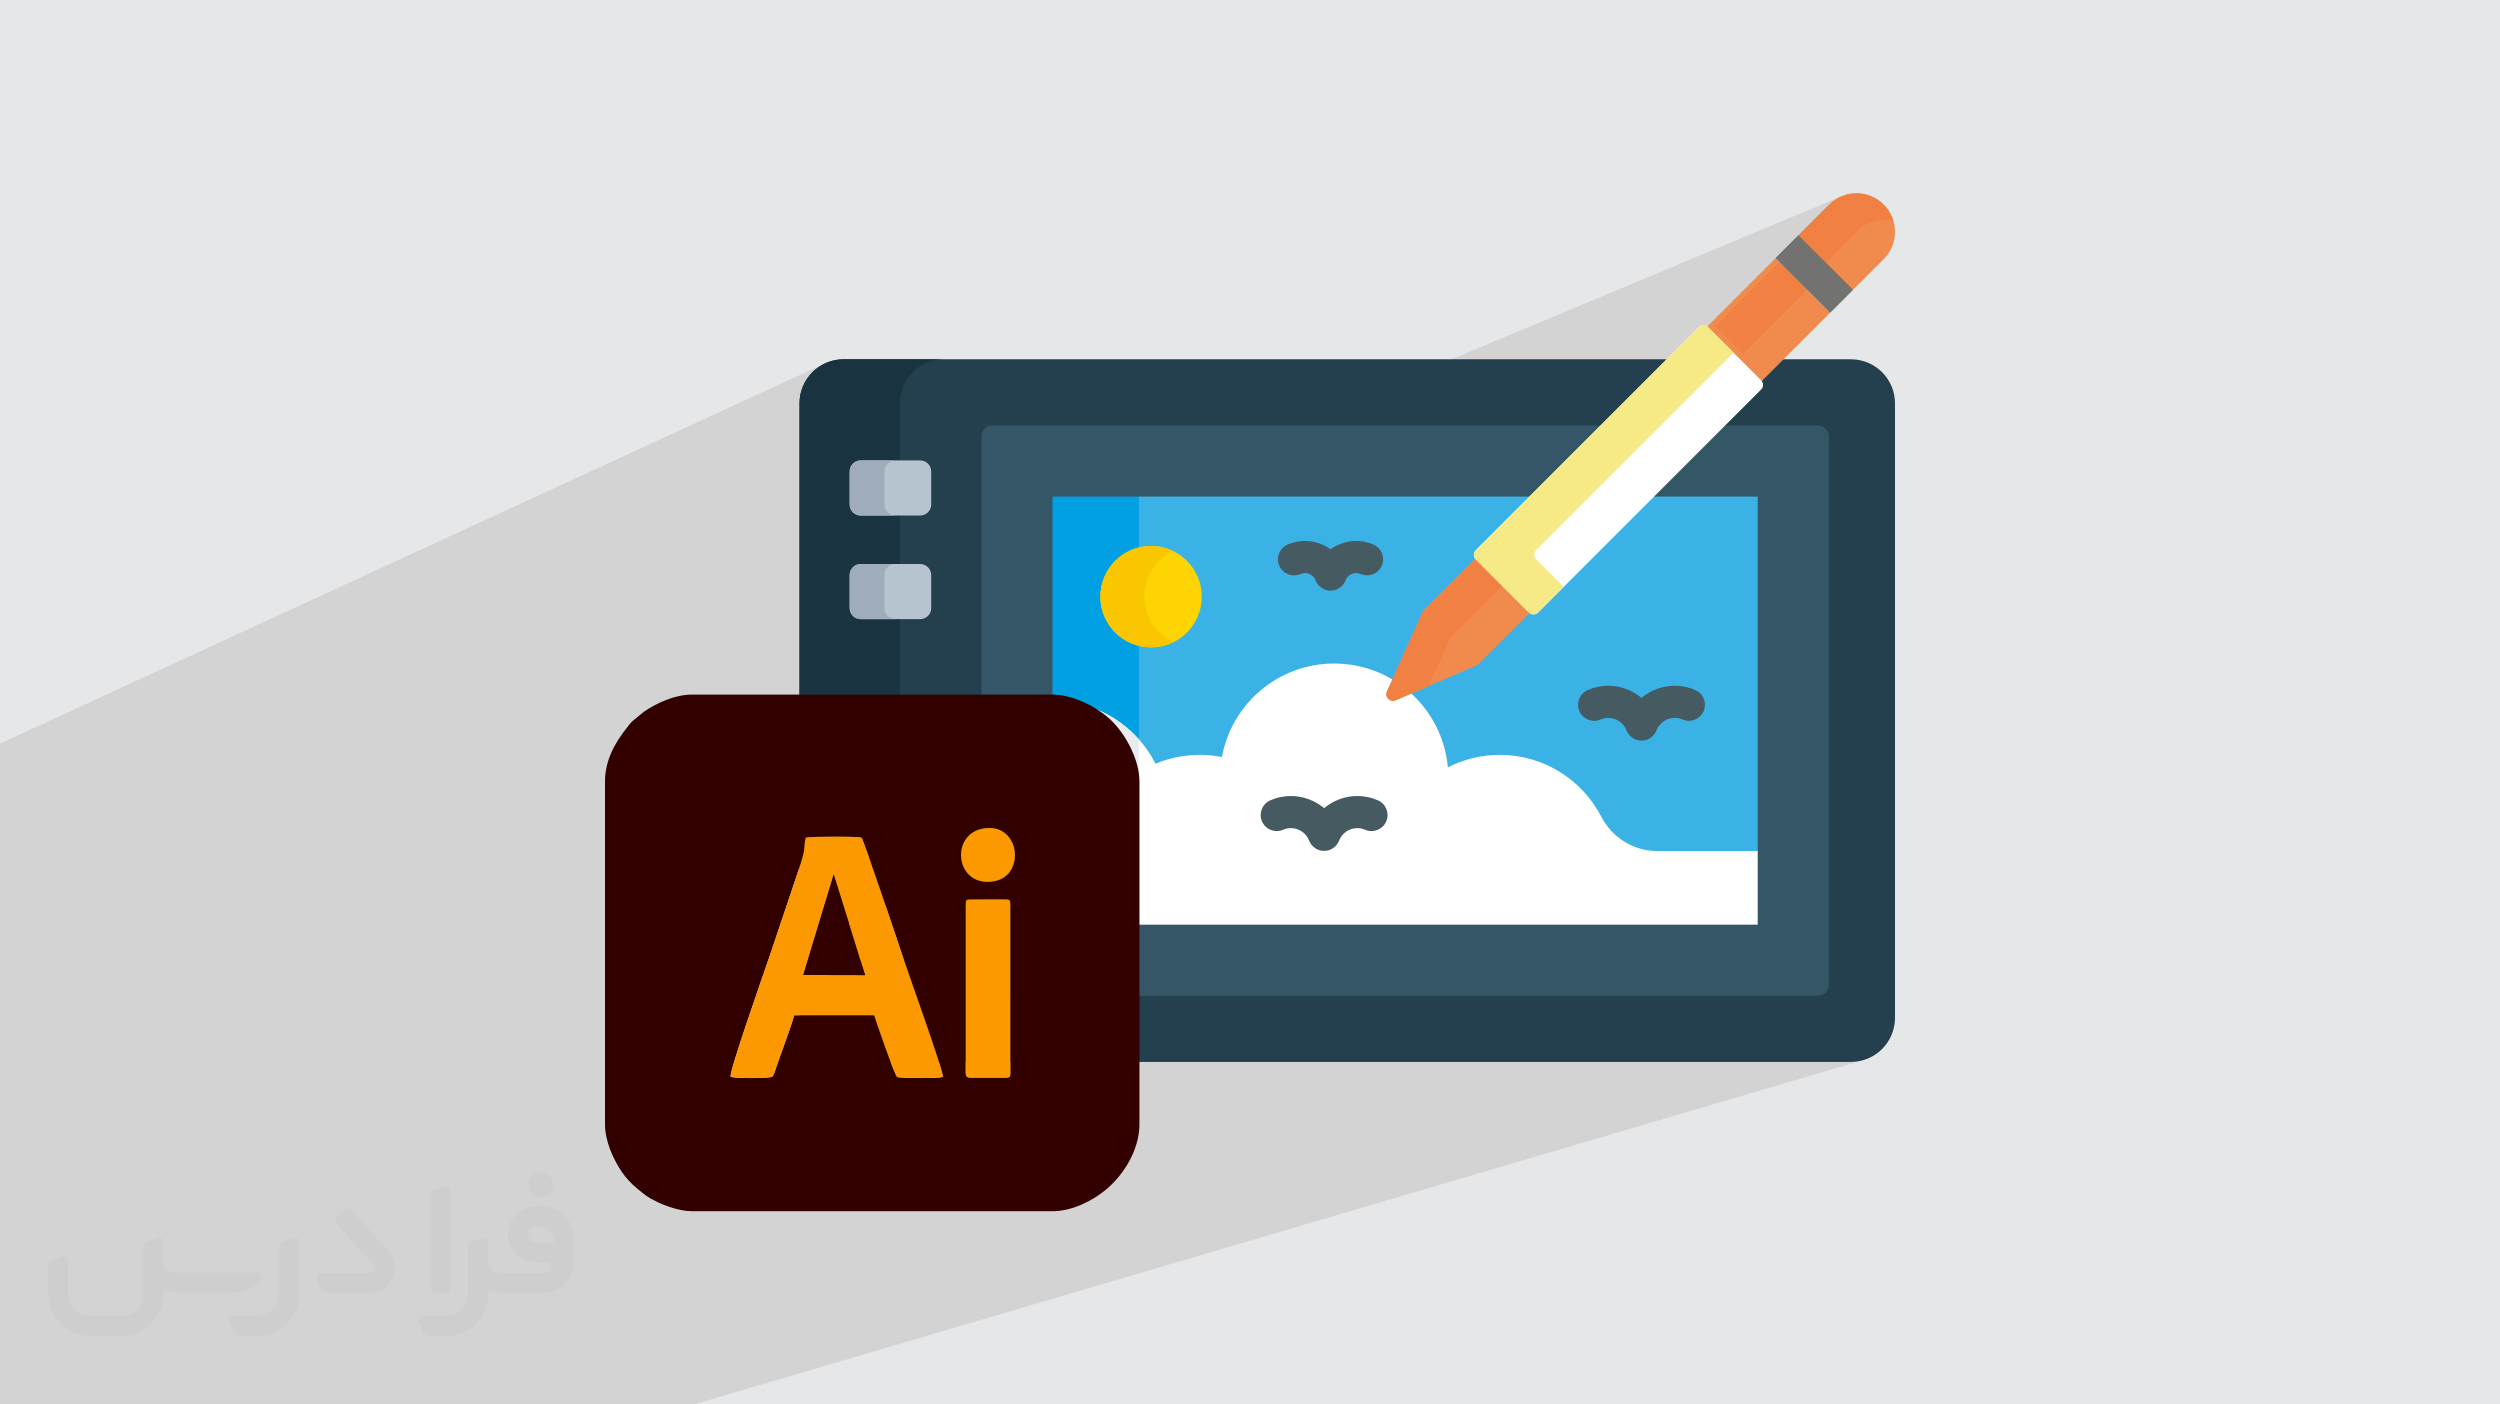 <?xml version="1.0" encoding="UTF-8"?>
<!DOCTYPE svg PUBLIC "-//W3C//DTD SVG 1.0//EN" "http://www.w3.org/TR/2001/REC-SVG-20010904/DTD/svg10.dtd">
<!-- Creator: CorelDRAW -->
<svg xmlns="http://www.w3.org/2000/svg" xml:space="preserve" width="94.192mm" height="52.917mm" version="1.0" style="shape-rendering:geometricPrecision; text-rendering:geometricPrecision; image-rendering:optimizeQuality; fill-rule:evenodd; clip-rule:evenodd"
viewBox="0 0 9418.1 5291.06"
 xmlns:xlink="http://www.w3.org/1999/xlink"
 xmlns:xodm="http://www.corel.com/coreldraw/odm/2003">
 <defs>
  <style type="text/css">
   <![CDATA[
    .fil20 {fill:#330000}
    .fil21 {fill:#FD9900}
    .fil19 {fill:#727271;fill-rule:nonzero}
    .fil4 {fill:#F18B4D;fill-rule:nonzero}
    .fil16 {fill:#F08143;fill-rule:nonzero}
    .fil7 {fill:#3BB2E6;fill-rule:nonzero}
    .fil8 {fill:#00A0E3;fill-rule:nonzero}
    .fil5 {fill:#193340;fill-rule:nonzero}
    .fil3 {fill:#243F4D;fill-rule:nonzero}
    .fil6 {fill:#355666;fill-rule:nonzero}
    .fil15 {fill:#465A61;fill-rule:nonzero}
    .fil17 {fill:#7A8C98;fill-rule:nonzero}
    .fil12 {fill:#9FACBA;fill-rule:nonzero}
    .fil11 {fill:#B6C4CF;fill-rule:nonzero}
    .fil10 {fill:#E8EDF2;fill-rule:nonzero}
    .fil18 {fill:#F5EA85;fill-rule:nonzero}
    .fil14 {fill:#FAC600;fill-rule:nonzero}
    .fil13 {fill:#FED402;fill-rule:nonzero}
    .fil9 {fill:white;fill-rule:nonzero}
    .fil2 {fill:#373435;fill-rule:nonzero;fill-opacity:0.031}
    .fil1 {fill:#2B2A29;fill-opacity:0.102}
    .fil0 {fill:#E6E7E8}
   ]]>
  </style>
 </defs>
 <g id="Layer_x0020_1">
  <polygon class="fil0" points="-0,0 9418.1,0 9418.1,5291.06 -0,5291.06 "/>
  <path class="fil1" d="M1732.78 5291.06l-96.4 0 -31.68 0 -9.71 0 -207.73 0 -1005.36 0 -209.67 0 -83.62 0 -0.08 0 -54.46 0 -0.06 0 -34.03 0 0 -9.98 0 -31.01 0 -0.05 0 -1.21 0 -41.57 0 -4.07 0 -2.73 0 -48.36 0 -58.85 0 -31.83 0 -0.07 0 -7.11 0 -0.08 0 -11.86 0 -0.09 0 -2.68 0 -12.44 0 -13 0 -0.03 0 -0.01 0 -0.01 0 -0.04 0 -0.27 0 -1.72 0 -33.59 0 -50.35 0 -28.09 0 -0.18 0 -11.6 0 -3.08 0 -3.02 0 -14.62 0 -11.55 0 -4.1 0 -3.48 0 -0.15 0 -11.45 0 -0.01 0 -5.6 0 -5.71 0 -1.13 0 -0.06 0 -23.81 0 -17.81 0 -5.35 0 -0.01 0 -23.36 0 -0.02 0 -8.44 0 -0.33 0 -16.91 0 -0.03 0 -0.01 0 -0.02 0 -0.03 0 -2.61 0 -8.62 0 -0.01 0 -3.38 0 -0.01 0 -26.78 0 -0.03 0 -1.23 0 -0.02 0 -8 0 -6.62 0 -22.48 0 -2.28 0 -38.85 0 -2.33 0 -44.81 0 -31.92 0 -3.58 0 -19.84 0 -0.28 0 -0.17 0 -4.14 0 -7.64 0 -18.61 0 -0.04 0 -23.38 0 -6.75 0 -42.38 0 -6.84 0 -5.93 0 -0.02 0 -7.34 0 -0.61 0 -34.78 0 -26.84 0 -0.03 0 -3.57 0 -2.51 0 -18.61 0 -21.93 0 -2.55 0 -0.01 0 -80.74 0 -17 0 -19.79 0 -0.01 0 -0.45 0 -155.08 0 -4.66 0 -15.91 0 -0.01 0 -105.05 0 -1.19 0 -0.01 0 -0.01 0 -41.93 0 -12.61 0 -0.01 0 -52.18 0 -23.59 0 -12.12 0 -9.77 0 -12.13 0 -16.73 0 -8.21 0 -3.32 0 -0.01 0 -29.78 0 -13.58 0 -3.09 0 -11.87 0 -1.73 0 -33.35 0 -13.06 0 -20.49 0 -3.05 0 -0.25 0 -44.13 0 -3.09 0 -3.74 0 -11.92 0 -1.8 0 -0.01 0 -7.77 0 -42.8 0 -4.23 0 -19 0 -14.07 0 -50.75 0 -40.82 0 -50.63 0 -10.76 0 -3.21 0 -1.03 0 -19.89 0 -3.29 0 -46.04 0 -3.33 0 -124.33 0 -77.5 0 -13.76 0 -55.66 0 -77.71 0 -14.41 3113.35 -1434.84 15.26 -5.58 15.92 -4.1 16.49 -2.51 16.98 -0.86 377.83 0 -124.4 56.3 -3.76 4.14 -9.56 12.78 -8.32 13.7 -7 14.52 -5.58 15.26 -4.1 15.92 -2.51 16.49 -0.86 16.98 0 214.93 39.31 0 293.3 -128.63 7.79 -2.42 8.37 -0.84 1134.19 0 2066.21 -863.8 -0.22 0.1 0.22 -0.09 -12.9 5.98 -12.38 7.32 -11.76 8.64 -11.04 9.98 -115.26 115.26 12.49 12.49 308.29 -127.75 -308.29 127.75 33.2 33.2 223.02 -92.03 8.5 -3.25 8.65 -2.71 8.78 -2.14 8.87 -1.6 8.93 -1.04 8.98 -0.5 8.98 0.06 8.97 0.61 8.93 1.16 8.86 1.71 -291.31 119.89 37.76 37.76 -8.09 3.31 89.61 89.61 20.39 8.99 -122.35 49.44 36.36 36.36 -345.36 138.9 17.22 17.22 -30.68 12.31 92.36 92.36 0.37 0.39 0.35 0.39 0.34 0.41 0.32 0.42 0.3 0.42 0.29 0.43 0.28 0.44 0.27 0.44 -352.78 139.76 -21.42 21.42 591.32 0 8.37 0.84 7.79 2.42 7.05 3.83 6.15 5.07 5.07 6.15 3.83 7.05 2.42 7.79 0.84 8.37 0 2065.72 -0.84 8.37 -2.42 7.8 -1.81 3.33 1224.59 1561.69 -1224.59 -1561.69 -2.02 3.72 -5.07 6.15 -6.15 5.07 -7.05 3.83 -5.41 1.68 1180.16 1541.25 -1180.16 -1541.25 -2.38 0.74 -818.29 249.95 934.46 0 16.98 -0.86 16.5 -2.51 15.92 -4.1 -1065.71 313.78 865.35 984.24 -865.35 -984.24 -1297.14 381.94 480.79 602.3 -480.79 -602.3 -345.97 101.87 551.18 500.43 -551.18 -500.43 -1699.6 500.43 -20.06 0 -291.27 0 -489.09 0 -80.58 0zm4218.97 -989.64l-1296.56 382.11 -347.09 102.3 -0.01 -0.01 347.1 -102.29m-347.09 102.3l-0.01 -0.01 -1714.36 505.24 1714.37 -505.23zm1633.79 -785.32l0.01 0 898.21 -275.4 -0.01 -0.01 -898.21 275.41zm947.9 -290.64l-16.42 5.03 -33.27 10.21 -0.01 -0.01 33.28 -10.2m222.97 -2944.14l2321.76 3622.28 -2321.76 -3622.28z"/>
  <g id="_2291340264240">
   <path class="fil2" d="M1126.97 4679.13l0 197.31c0,20.44 -3.75,40.88 -11.68,59.64 -7.93,18.77 -19.19,36.3 -33.79,50.47 -14.6,14.6 -31.7,25.86 -50.47,33.79 -18.77,7.93 -39.21,11.68 -59.64,11.68l-60.9 0c-7.09,0 -14.18,-2.08 -20.02,-6.26 -5.84,-4.17 -10.43,-9.59 -12.94,-16.27l-11.26 -29.2c-0.83,-2.5 -1.25,-5.42 -1.25,-8.34 0,-2.92 1.25,-5.43 2.92,-7.93 1.67,-2.5 3.75,-4.17 6.26,-5.42 2.5,-1.25 5.42,-2.09 7.92,-1.67l86.35 0c22.11,0 42.97,-8.76 58.81,-24.61 15.43,-15.44 24.19,-36.71 24.19,-58.81l0 -179.37c0,-3.34 1.26,-6.67 3.34,-9.59 2.09,-2.92 5.01,-5.01 7.93,-6.26l40.88 -15.85c2.5,-0.84 5.42,-1.25 8.34,-0.84 2.92,0.42 5.43,1.26 7.51,2.92 2.09,1.67 4.18,3.76 5.43,6.26 1.25,2.92 2.08,5.84 2.08,8.34z"/>
   <path class="fil2" d="M2036.73 4543.16l-15.02 0c-59.65,0 -109.29,48.79 -108.46,108.03 0.42,27.54 12.1,54.23 31.71,73.42 19.6,19.6 46.29,30.45 74.24,30.45l39.63 0c5.43,0 10.43,2.08 14.19,5.84 3.75,3.75 5.84,8.76 5.84,14.18 0,5.43 -2.09,10.43 -5.84,14.19 -3.76,3.75 -8.76,5.84 -14.19,5.84l-179.36 0c-10.85,0 -20.86,-4.59 -28.37,-12.1 -7.51,-7.51 -11.68,-17.94 -12.1,-28.37l0 -75.08c0,-2.92 -0.83,-5.42 -2.08,-7.93 -1.25,-2.5 -3.34,-4.58 -5.43,-6.25 -2.08,-1.67 -5,-2.51 -7.51,-2.92 -2.92,-0.42 -5.42,0 -8.34,0.83l-41.3 15.85c-2.92,1.25 -5.84,3.34 -7.93,6.26 -2.08,2.92 -2.92,6.26 -2.92,9.59l0 179.37c0,22.11 -8.76,43.39 -24.19,58.81 -15.44,15.44 -36.71,24.61 -58.81,24.61l-86.76 0.01c-2.92,0 -5.43,0.83 -7.93,2.08 -2.5,1.25 -4.59,3.34 -6.26,5.43 -1.66,2.5 -2.5,5 -2.92,7.51 -0.41,2.92 0,5.42 1.26,8.34l11.26 29.2c2.5,6.68 7.09,12.52 12.93,16.69 5.84,4.17 12.93,6.26 20.03,5.84l60.89 0c41.3,0 80.92,-16.27 110.13,-45.88 29.2,-29.2 45.87,-68.83 45.87,-110.13l0 -18.35c15.86,7.92 33.38,12.1 50.89,12.1l157.25 0c30.46,0 60.07,-12.1 81.76,-33.79 21.69,-21.7 33.79,-50.89 33.79,-81.76l0 -85.93c0,-33.37 -13.35,-65.48 -36.71,-89.26 -23.78,-23.78 -55.89,-36.71 -89.26,-36.71zm50.46 136.39l-66.73 0c-7.93,0 -15.44,-2.5 -21.28,-7.92 -5.84,-5.43 -9.6,-12.52 -10.43,-20.45 0,-4.17 0.42,-8.76 2.08,-12.93 1.67,-4.17 3.76,-7.92 6.68,-10.84 5.84,-5.43 13.77,-8.77 21.69,-8.77l7.1 0c16.27,0 31.7,6.26 42.96,17.94 11.68,11.27 17.94,26.7 17.94,42.97z"/>
   <path class="fil2" d="M1696.77 4485.18l0 367.91c0,2.08 -0.42,4.58 -1.25,6.67 -0.84,2.09 -2.09,4.17 -3.76,5.84 -1.67,1.67 -3.34,2.92 -5.42,3.75 -2.09,0.84 -4.17,1.26 -6.68,1.26l-40.88 0c-2.08,0 -4.59,-0.42 -6.67,-1.26 -2.09,-0.83 -4.17,-2.08 -5.43,-3.75 -1.66,-1.67 -2.92,-3.75 -3.75,-5.84 -0.83,-2.09 -1.25,-4.59 -1.25,-6.67l0 -352.06c0,-3.33 0.83,-6.67 2.92,-9.59 2.08,-2.92 4.59,-5.01 7.92,-6.26l40.89 -15.85c2.5,-0.84 5.42,-1.25 8.34,-1.25 2.92,0.41 5.42,1.25 7.51,2.92 2.5,1.66 4.17,3.75 5.42,6.25 1.25,2.09 2.09,5.01 2.09,7.93z"/>
   <path class="fil2" d="M1393.51 4870.6l-153.91 0c-7.09,0 -14.19,-2.09 -20.03,-6.26 -5.84,-4.17 -10.43,-10.01 -13.35,-16.69l-11.26 -28.78c-0.83,-2.51 -1.25,-5.43 -0.83,-8.35 0.41,-2.92 1.25,-5.42 2.92,-7.92 1.66,-2.51 3.75,-4.17 6.25,-5.43 2.51,-1.25 5.43,-2.08 7.93,-2.08l184.37 0c3.34,0 6.67,-1.25 9.59,-2.92 2.93,-2.09 5.01,-4.59 6.68,-7.93 1.25,-3.34 1.67,-6.67 1.25,-10.01 -0.42,-3.34 -2.08,-6.68 -4.17,-9.18l-141.82 -154.33c-2.92,-3.34 -4.59,-7.93 -4.59,-12.52 0,-4.59 2.09,-8.76 5.84,-12.1l29.62 -27.53c3.34,-2.92 7.93,-4.59 12.52,-4.59 4.59,0.42 8.76,2.09 12.1,5.84l140.56 153.08c55.48,59.65 12.52,157.68 -69.66,157.68z"/>
   <path class="fil2" d="M978.9 4824.72l-20.03 17.1c-20.86,17.94 -47.55,27.95 -75.08,27.95l-211.49 0c-19.6,0 -39.21,-4.17 -57.14,-12.51l0 16.27c0,20.85 -4.17,41.71 -12.1,60.89 -7.92,19.19 -19.6,36.71 -34.62,51.72 -14.6,14.6 -32.12,26.28 -51.72,34.63 -19.19,7.92 -40.05,12.09 -60.9,12.09l-114.71 0.01c-20.86,0 -41.72,-4.18 -60.9,-12.1 -19.19,-7.93 -36.71,-19.61 -51.72,-34.63 -14.6,-14.6 -26.28,-32.12 -34.62,-51.72 -7.93,-19.19 -12.1,-40.04 -12.1,-60.89l0 -108.04c0,-3.34 1.25,-6.67 2.92,-9.59 2.09,-2.92 4.59,-5.01 7.93,-6.26l40.88 -15.85c2.5,-0.84 5.42,-1.26 8.34,-0.84 2.92,0.42 5.43,1.25 7.51,2.92 2.09,1.67 4.17,3.76 5.43,6.26 1.25,2.5 2.08,5.01 2.08,7.93l0 128.89c0,20.86 8.35,40.88 22.95,55.48 14.6,14.6 34.62,22.94 55.47,22.94l125.97 0c20.86,0 40.47,-8.35 55.06,-22.95 14.6,-14.6 22.95,-34.62 22.95,-55.47l0 -184.37c0,-3.34 1.25,-6.68 2.92,-9.6 2.08,-2.92 4.58,-5 7.92,-6.25l40.88 -15.86c2.51,-0.83 5.43,-1.25 8.35,-0.83 2.92,0.42 5.42,1.25 7.92,2.92 2.51,1.67 4.18,3.75 5.43,6.26 1.25,2.5 2.08,5.42 2.08,7.92l0 70.5c0,11.68 4.59,23.36 12.94,31.7 8.34,8.35 19.6,13.35 31.7,13.35l307.84 0c3.34,0 7.1,0.84 9.6,2.92 2.92,2.09 5.01,5.01 6.26,7.93 1.25,3.34 1.25,6.67 0.41,10.43 0,3.75 -2.08,6.67 -4.58,8.76z"/>
   <path class="fil2" d="M2036.73 4510.2c25.86,0 47.13,-21.28 47.13,-47.13 0,-25.87 -21.28,-47.13 -47.13,-47.13 -25.87,0 -47.14,21.27 -47.14,47.13 0,25.86 21.28,47.13 47.14,47.13z"/>
  </g>
  <g id="_2291340266640">
   <path class="fil3" d="M6972.82 4000.51l-3794.82 0c-91.72,0 -166.08,-74.36 -166.08,-166.08l0 -2314.83c0,-91.72 74.36,-166.08 166.08,-166.08l3794.83 0c91.72,0 166.08,74.36 166.08,166.08l0 2314.83c-0.01,91.72 -74.36,166.08 -166.09,166.08z"/>
   <path class="fil4" d="M6895.57 1165.62l-184.91 -184.92 -20.59 -9.19 -264.44 264.44c1.19,0.71 2.33,1.52 3.34,2.53l199.65 199.64c1.01,1.01 1.82,2.16 2.52,3.34l264.44 -264.44 -0.01 -11.4z"/>
   <path class="fil4" d="M7096.34 770.76c-56.75,-56.74 -148.76,-56.74 -205.52,0l-115.26 115.26 0 11.4 185.12 185.12 20.39 8.99 115.27 -115.27c56.74,-56.74 56.74,-148.75 0,-205.5l0 0z"/>
   <path class="fil5" d="M3389.74 3834.43l0 -2314.83c0,-91.72 74.35,-166.08 166.08,-166.08l-377.83 0c-91.72,0 -166.08,74.36 -166.08,166.08l0 2314.83c0,91.72 74.36,166.08 166.08,166.08l377.83 0c-91.73,0 -166.08,-74.36 -166.08,-166.08z"/>
   <path class="fil6" d="M3696.97 1644.15l0 2065.72c0,22.94 18.59,41.53 41.53,41.53l3109.77 0c22.93,0 41.52,-18.59 41.52,-41.53l0 -2065.72c0,-22.93 -18.59,-41.52 -41.52,-41.52l-3109.77 0c-22.93,0 -41.53,18.59 -41.53,41.52z"/>
   <path class="fil7" d="M3904.57 3518.88l0 -1683.74c0,-13.76 11.16,-24.91 24.92,-24.91l2727.79 -0.01c13.76,0 24.92,11.16 24.92,24.92l0 1683.74c0,13.76 -11.16,24.91 -24.92,24.91l-2727.79 0.01c-13.76,0 -24.92,-11.16 -24.92,-24.92z"/>
   <path class="fil8" d="M4290.7 3518.88l0 -1683.74c0,-13.76 11.16,-24.91 24.92,-24.91l-386.13 -0.01c-13.75,0 -24.91,11.16 -24.91,24.92l0 1683.74c0,13.76 11.16,24.91 24.91,24.91l386.13 0.01c-13.76,0 -24.92,-11.16 -24.92,-24.92z"/>
   <path class="fil9" d="M6682.19 3518.88l0 -313.1 -440.56 0c-88.89,0 -168.74,-51.03 -209.72,-129.92 -71.63,-137.9 -215.73,-232.09 -381.87,-232.09 -70.45,0 -136.88,17.05 -195.58,47.06 -19.7,-219.29 -203.88,-391.17 -428.28,-391.17 -210.96,0 -386.33,151.92 -422.96,352.31 -27.1,-5.34 -55.07,-8.21 -83.72,-8.21 -58.97,0 -115.16,11.89 -166.31,33.36 -70.93,-140.05 -216.14,-236.13 -383.87,-236.13 -22.01,0 -43.63,1.67 -64.74,4.86l0 873.03c0,13.76 11.16,24.91 24.91,24.91l2727.79 0.01c13.76,0 24.91,-11.16 24.91,-24.92l0 0z"/>
   <path class="fil10" d="M4290.7 3518.88l0 -733.4c-78.75,-88.6 -193.49,-144.49 -321.37,-144.49 -22.01,0 -43.63,1.67 -64.74,4.86l0 873.03c0,13.76 11.16,24.92 24.91,24.92l386.13 0c-13.76,0 -24.92,-11.16 -24.92,-24.92z"/>
   <path class="fil6" d="M6657.27 3604.25l-2727.78 0c-47.07,0 -85.37,-38.3 -85.37,-85.37l0 -1683.74c0,-47.07 38.3,-85.36 85.37,-85.36l2727.78 -0.01c47.07,0 85.37,38.3 85.37,85.37l0 1683.74c0,47.07 -38.3,85.36 -85.37,85.36l0 0.01zm-2692.25 -120.92l2656.71 0 0 -1612.65 -2656.71 0 0 1612.65z"/>
   <path class="fil11" d="M3466.54 2332.41l-224.19 0c-22.93,0 -41.52,-18.59 -41.52,-41.52l0 -124.57c0,-22.93 18.59,-41.52 41.52,-41.52l224.2 0c22.94,0 41.53,18.59 41.53,41.52l0 124.57c-0.01,22.93 -18.6,41.52 -41.53,41.52l-0.01 0z"/>
   <path class="fil12" d="M3331.62 2290.89l0 -124.57c0,-22.93 18.59,-41.52 41.52,-41.52l-130.79 0c-22.93,0 -41.52,18.59 -41.52,41.52l0 124.57c0,22.93 18.59,41.52 41.52,41.52l130.79 0c-22.93,0 -41.53,-18.59 -41.53,-41.52l0.01 0z"/>
   <path class="fil11" d="M3466.54 1942.12l-224.19 0c-22.93,0 -41.52,-18.59 -41.52,-41.52l0 -124.56c0,-22.94 18.59,-41.53 41.52,-41.53l224.2 0c22.94,0 41.53,18.59 41.53,41.53l0 124.56c-0.01,22.93 -18.6,41.53 -41.53,41.53l-0.01 -0.01z"/>
   <path class="fil12" d="M3331.62 1900.61l0 -124.56c0,-22.94 18.59,-41.53 41.52,-41.53l-130.79 0c-22.93,0 -41.52,18.59 -41.52,41.53l0 124.56c0,22.93 18.59,41.53 41.52,41.53l130.79 -0.01c-22.93,0 -41.53,-18.59 -41.53,-41.52l0.01 0z"/>
   <path class="fil11" d="M3466.54 3619.49l-224.19 0c-22.93,0 -41.52,-18.59 -41.52,-41.52l0 -124.57c0,-22.93 18.59,-41.52 41.52,-41.52l224.2 0c22.94,0 41.53,18.59 41.53,41.53l0 124.56c-0.01,22.93 -18.6,41.52 -41.53,41.52l-0.01 0z"/>
   <path class="fil12" d="M3331.62 3577.98l0 -124.57c0,-22.93 18.59,-41.52 41.52,-41.52l-130.79 0c-22.93,0 -41.52,18.59 -41.52,41.53l0 124.56c0,22.93 18.59,41.52 41.52,41.52l130.79 0c-22.93,0 -41.53,-18.59 -41.53,-41.52l0.01 0z"/>
   <path class="fil11" d="M3466.54 3229.21l-224.19 0c-22.93,0 -41.52,-18.58 -41.52,-41.52l0 -124.56c0,-22.94 18.59,-41.53 41.52,-41.53l224.2 0c22.94,0 41.53,18.59 41.53,41.53l0 124.56c-0.01,22.94 -18.6,41.53 -41.53,41.53l-0.01 -0.01z"/>
   <path class="fil12" d="M3331.62 3187.7l0 -124.57c0,-22.93 18.59,-41.52 41.52,-41.52l-130.79 0c-22.93,0 -41.52,18.59 -41.52,41.53l0 124.56c0,22.93 18.59,41.53 41.52,41.53l130.79 -0.01c-22.93,-0.01 -41.53,-18.59 -41.53,-41.52l0.01 0z"/>
   <circle class="fil13" cx="4336.37" cy="2247.8" r="190.98"/>
   <path class="fil14" d="M4311.45 2247.8c0,-75.72 44.07,-141.14 107.95,-172.04 -25.11,-12.14 -53.28,-18.96 -83.04,-18.96 -105.48,0 -190.98,85.51 -190.98,190.99 0,105.48 85.5,190.98 190.98,190.98 29.76,0 57.93,-6.81 83.04,-18.96 -63.88,-30.88 -107.95,-96.3 -107.95,-172.02l0 0.01z"/>
   <path class="fil15" d="M6183.96 2790.18c-25.01,0 -47.44,-15.4 -56.42,-38.74 -10.85,-28.17 -38.4,-47.09 -68.55,-47.09 -10.2,0 -20.07,2.05 -29.37,6.11 -30.6,13.36 -66.24,-0.58 -79.6,-31.19 -13.37,-30.6 0.59,-66.23 31.19,-79.6 24.66,-10.77 50.82,-16.24 77.77,-16.24 46.44,0 90.55,16.97 124.97,45.82 34.42,-28.87 78.52,-45.82 124.98,-45.82 26.96,0 53.12,5.47 77.77,16.24 30.6,13.37 44.54,49.01 31.18,79.6 -13.37,30.6 -49.02,44.56 -79.61,31.19 -9.27,-4.06 -19.15,-6.12 -29.35,-6.12 -30.16,0 -57.7,18.93 -68.54,47.09 -8.97,23.34 -31.39,38.74 -56.4,38.74l0 0.01z"/>
   <path class="fil15" d="M4988.22 3205.52c-25.03,0 -47.44,-15.4 -56.42,-38.74 -10.84,-28.17 -38.39,-47.08 -68.55,-47.08 -10.19,0 -20.06,2.06 -29.35,6.11 -30.61,13.36 -66.23,-0.58 -79.6,-31.18 -13.37,-30.59 0.58,-66.23 31.18,-79.6 24.65,-10.77 50.81,-16.24 77.77,-16.24 46.44,0 90.56,16.96 124.97,45.81 34.42,-28.86 78.53,-45.81 124.98,-45.81 26.97,0 53.13,5.47 77.77,16.24 30.6,13.37 44.55,49.01 31.18,79.6 -13.37,30.6 -49,44.57 -79.6,31.18 -9.28,-4.05 -19.16,-6.11 -29.35,-6.11 -30.17,0 -57.71,18.93 -68.56,47.09 -8.97,23.33 -31.4,38.73 -56.4,38.73l0 0z"/>
   <path class="fil15" d="M5012.51 2224.95c-25.02,0 -47.44,-15.4 -56.42,-38.73 -6.32,-16.41 -22.37,-27.44 -39.95,-27.44 -5.94,0 -11.69,1.19 -17.1,3.55 -30.57,13.37 -66.22,-0.6 -79.59,-31.2 -13.37,-30.6 0.6,-66.23 31.2,-79.6 20.76,-9.07 42.8,-13.66 65.49,-13.66 35.22,0 68.84,11.58 96.35,31.62 27.5,-20.05 61.13,-31.62 96.35,-31.62 22.71,0 44.73,4.59 65.49,13.66 30.6,13.37 44.56,49.01 31.21,79.6 -13.37,30.6 -49.01,44.55 -79.6,31.2 -5.41,-2.36 -11.16,-3.55 -17.1,-3.55 -17.57,0 -33.62,11.03 -39.93,27.43 -8.98,23.34 -31.41,38.74 -56.41,38.75l0.01 -0.01z"/>
   <path class="fil16" d="M6721.68 971.52l-258.63 258.63c1.12,0.79 2.22,1.63 3.23,2.64l100.66 100.66 258.34 -258.34 -103.6 -103.59z"/>
   <path class="fil16" d="M7096.34 770.76c-56.75,-56.75 -148.76,-56.75 -205.52,0l-115.26 115.26 103.6 103.6 118.79 -118.79c36.58,-36.58 87.77,-49.43 134.76,-38.86 -6.64,-22.41 -18.7,-43.54 -36.38,-61.21z"/>
   <polygon class="fil17" points="6689.61,971.85 6775.09,886.37 6980.56,1091.85 6895.08,1177.33 "/>
   <path class="fil4" d="M5765.13 2301.61l-199.65 -199.65c-1.01,-1.01 -1.81,-2.15 -2.52,-3.34l-197.2 197.2c-2.14,2.13 -3.87,4.64 -5.11,7.4l-135.78 301.93c-9.32,20.72 11.7,42.08 32.58,33.1l306.21 -131.8c2.91,-1.25 5.54,-3.03 7.77,-5.26l197.06 -197.06c-1.2,-0.71 -2.34,-1.51 -3.35,-2.52l0 0z"/>
   <path class="fil16" d="M5559.79 2107.66c-1.01,-1.01 -1.85,-2.11 -2.63,-3.23l-191.4 191.39c-2.13,2.13 -3.86,4.64 -5.1,7.4l-135.78 301.93c-9.32,20.72 11.69,42.08 32.57,33.1l124.29 -53.5 80.8 -179.65c1.24,-2.76 2.97,-5.26 5.1,-7.4l191.1 -191.1 -98.94 -98.93z"/>
   <path class="fil9" d="M5759.43 2307.3l-199.64 -199.63c-9.73,-9.73 -9.73,-25.51 0,-35.24l839.65 -839.65c9.73,-9.73 25.51,-9.73 35.24,0l199.64 199.64c9.73,9.73 9.73,25.5 0,35.23l-839.66 839.65c-9.73,9.74 -25.5,9.74 -35.23,0z"/>
   <path class="fil18" d="M5787.21 2107.6c-9.73,-9.74 -9.73,-25.51 0,-35.24l743.53 -743.52 -96.06 -96.06c-9.73,-9.73 -25.51,-9.73 -35.24,0l-839.65 839.65c-9.73,9.73 -9.73,25.51 0,35.24l199.64 199.63c9.73,9.74 25.5,9.74 35.23,0l96.13 -96.12 -103.58 -103.58z"/>
   <polygon class="fil19" points="6689.61,971.85 6775.09,886.37 6980.56,1091.85 6895.08,1177.33 "/>
   <g>
    <path class="fil20" d="M3638.16 3409.43c0,-19.5 1.52,-21.03 21.02,-21.03l121.65 0c25.01,0 25.2,0.18 25.2,25.21l0 620.78c0,21.69 1.61,25.2 -20.98,25.2l-125.82 0c-17.34,0 -21.02,-3.66 -21.02,-21.01l0 -629.17 -0.05 0 -0.04 -0.03 -0.02 0 0.02 0.03 0.04 0.02zm-885.75 647.1c-6.6,-17.81 127.15,-396.33 143.77,-445.34l112.99 -335.82c31.09,-92.07 15.3,-77.92 26.59,-120.18 27.15,-4.34 189.68,-4.98 209.69,0.72 7.6,5.63 142.21,408.12 156.74,451.87 18.43,55.49 153.26,429.61 149.7,449.46 -19.23,5.49 -147.54,5.22 -171.77,0.32 -13.65,-17.31 -74.94,-195.36 -86.95,-232.72l-301.64 -0.11c-9.07,38.76 -52.99,152.05 -70.47,205.59 -1.13,3.38 -4.37,13.35 -5.41,15.6 -5.1,10.82 -1.88,5.15 -6.93,10.64 -16.12,6.45 -140.24,6.27 -156.24,0.05l-0.06 0 0 -0.05 0 -0.03 0 0.01 -0.01 -0.01 0 0.01zm947.81 -934.49c141.65,-29.17 166.94,175.37 45.29,197.59 -144.9,26.52 -168.67,-172.19 -45.29,-197.59zm-1421.03 -178.18l0 1291.85c0,63.17 30.98,131.26 63.66,179.62 15.3,22.57 37.28,45.85 58.57,63.08 29.51,23.81 35.26,30.79 75.67,50.14 31.39,15.01 84.74,34.33 129.28,34.33l1359.02 0c71.38,0 149.08,-37.43 202.62,-82.58 68.5,-57.72 124.53,-152.04 124.53,-244.54l0 -1291.87c0,-78.21 -47.57,-170.36 -101.61,-225.55 -11.97,-12.24 -28.78,-26.04 -43.48,-36.24 -48.73,-34.06 -117.68,-65.36 -182.08,-65.36l-1359.02 0c-63.16,0 -131.26,30.98 -179.61,63.68l-46 37.88c-8.77,8.78 -9.91,11.83 -17.07,20.67 -45.92,56.85 -84.48,124.96 -84.48,204.93l0.07 -0.05 0.03 0 0 0 0 0 -0.1 0.02z"/>
    <path class="fil21" d="M3140.84 3294.58l118.13 378.93 -232.73 -0.56 114.65 -378.34 0 0 0 -0.04 -0.04 0.01zm-388.37 761.93c16.01,6.23 140.12,6.42 156.23,-0.05 5.12,-5.49 1.88,0.18 6.94,-10.65 1.05,-2.24 4.28,-12.22 5.4,-15.6 17.48,-53.46 61.43,-166.76 70.52,-205.52l301.64 0.06c12.02,37.4 73.3,215.45 86.93,232.73 24.22,4.91 152.48,5.17 171.77,-0.32 3.51,-19.85 -131.29,-393.94 -149.67,-449.48 -14.51,-43.74 -149.1,-446.2 -156.72,-451.84 -20,-5.7 -182.51,-5.08 -209.67,-0.74 -11.29,42.29 4.5,28.13 -26.58,120.22l-113 335.8c-16.6,49.03 -150.34,427.53 -143.75,445.33l0.04 0.05 0 -0.05 0 -0.05 -0.08 0.05 0 0.05z"/>
    <path class="fil21" d="M3638.16 3409.43l0 629.16c0,17.33 3.65,21.04 21.02,21.04l125.83 0c22.63,0 21.02,-3.55 21.02,-25.22l0 -620.8c0,-25.01 -0.17,-25.22 -25.23,-25.22l-121.63 0c-19.49,0 -21.05,1.52 -21.05,21.03l0.07 0 0 0.03 0 0 -0.03 -0.03 0 0.01z"/>
    <polygon class="fil20" points="3026.22,3672.93 3258.97,3673.49 3140.84,3294.58 "/>
    <path class="fil21" d="M3700.2 3122.05c-123.38,25.42 -99.63,224.06 45.28,197.55 121.67,-22.21 96.39,-226.77 -45.28,-197.55z"/>
   </g>
  </g>
 </g>
</svg>
